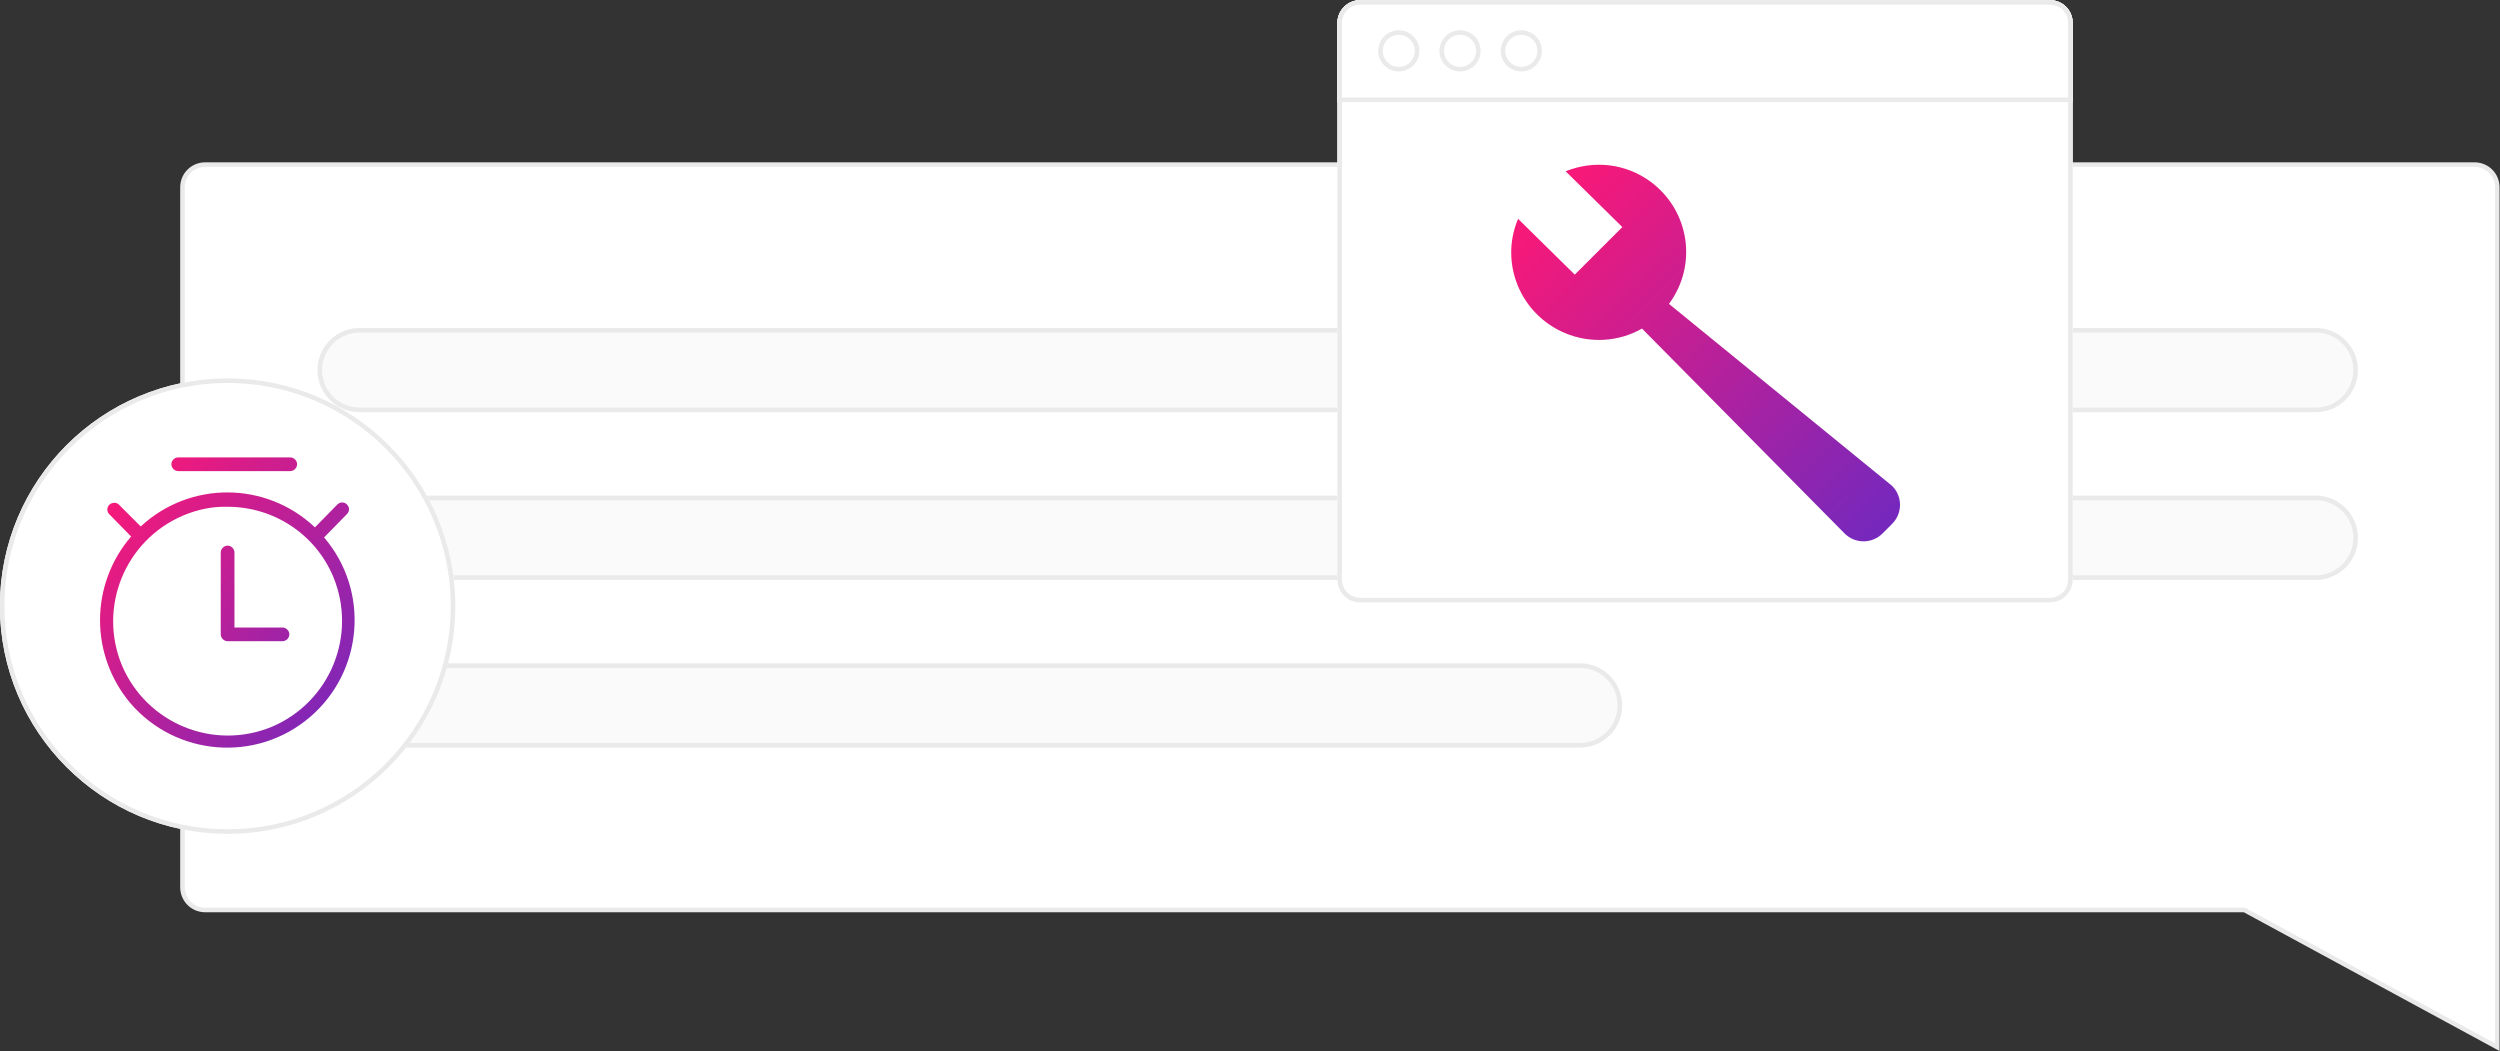 <?xml version="1.0" encoding="utf-8"?>
<!-- Generator: Adobe Illustrator 26.0.3, SVG Export Plug-In . SVG Version: 6.00 Build 0)  -->
<svg version="1.1" id="Layer_1" xmlns="http://www.w3.org/2000/svg" xmlns:xlink="http://www.w3.org/1999/xlink" x="0px" y="0px"
	 viewBox="0 0 546.7 229.9" style="enable-background:new 0 0 546.7 229.9;" xml:space="preserve">
<rect x="0" y="0" width="546.7" height="229.9" fill="#333333" stroke="none"/>
<style type="text/css">
	.st0{fill:#FFFFFF;stroke:#EAEAEA;}
	.st1{fill:#FAFAFA;}
	.st2{fill:none;stroke:#EAEAEA;}
	.st3{fill:#FFFFFF;}
	.st4{fill:url(#Union_114_00000116210397688295406550000010891995915893241273_);}
	.st5{fill:url(#Path_19487_00000093137447634833070240000004268750383155370894_);}
</style>
<g id="graphic-sla-general-guidance-light" transform="translate(-12.727 -4175.345)">
	<g transform="matrix(1, 0, 0, 1, 12.73, 4175.34)">
		<path id="Union_43-2" class="st0" d="M490.8,199H44.9c-2.8,0-5-2.2-5-5v-153c0-2.8,2.2-5,5-5h496.2c2.8,0,5,2.2,5,5v188L490.8,199
			z"/>
	</g>
	<g id="Group_9790" transform="translate(234.457 4436.673)">
		<g id="Rectangle_6568" transform="translate(0)">
			<path class="st1" d="M-143.1-189.6h427.8c5.1,0,9.2,4.1,9.2,9.2v0c0,5.1-4.1,9.2-9.2,9.2h-427.8c-5.1,0-9.2-4.1-9.2-9.2v0
				C-152.3-185.5-148.2-189.6-143.1-189.6z"/>
			<path class="st2" d="M-143.1-189.1h427.8c4.8,0,8.7,3.9,8.7,8.7v0c0,4.8-3.9,8.7-8.7,8.7h-427.8c-4.8,0-8.7-3.9-8.7-8.7v0
				C-151.8-185.2-147.9-189.1-143.1-189.1z"/>
		</g>
		<g id="Rectangle_6569" transform="translate(0 36.67)">
			<path class="st1" d="M-143.1-189.6h427.8c5.1,0,9.2,4.1,9.2,9.2v0c0,5.1-4.1,9.2-9.2,9.2h-427.8c-5.1,0-9.2-4.1-9.2-9.2v0
				C-152.3-185.5-148.2-189.6-143.1-189.6z"/>
			<path class="st2" d="M-143.1-189.1h427.8c4.8,0,8.7,3.9,8.7,8.7v0c0,4.8-3.9,8.7-8.7,8.7h-427.8c-4.8,0-8.7-3.9-8.7-8.7v0
				C-151.8-185.2-147.9-189.1-143.1-189.1z"/>
		</g>
		<g id="Rectangle_6570" transform="translate(0 73.34)">
			<path class="st1" d="M-143.1-189.6h266.9c5.1,0,9.2,4.1,9.2,9.2v0c0,5.1-4.1,9.2-9.2,9.2h-266.9c-5.1,0-9.2-4.1-9.2-9.2v0
				C-152.3-185.5-148.2-189.6-143.1-189.6z"/>
			<path class="st2" d="M-143.1-189.1h266.9c4.8,0,8.7,3.9,8.7,8.7v0c0,4.8-3.9,8.7-8.7,8.7h-266.9c-4.8,0-8.7-3.9-8.7-8.7v0
				C-151.8-185.2-147.9-189.1-143.1-189.1z"/>
		</g>
	</g>
	<g transform="matrix(1, 0, 0, 1, 12.73, 4175.34)">
		<g id="Ellipse_651-2" transform="translate(152.27 272.35)">
			<circle class="st3" cx="-102.5" cy="-139.8" r="49.8"/>
			<circle class="st2" cx="-102.5" cy="-139.8" r="49.3"/>
		</g>
	</g>
	<g id="Group_9794" transform="translate(186.901 4466.467)">
		
			<linearGradient id="Union_114_00000003820431329743514670000007653963919016773781_" gradientUnits="userSpaceOnUse" x1="-205.546" y1="227.87" x2="-204.67" y2="227.046" gradientTransform="matrix(55.817 0 0 -63.574 11326.507 14301.353)">
			<stop  offset="0" style="stop-color:#F61979"/>
			<stop  offset="1" style="stop-color:#7628BC"/>
		</linearGradient>
		<path id="Union_114" style="fill:url(#Union_114_00000003820431329743514670000007653963919016773781_);" d="M-152.3-155.5
			c0-6.7,2.4-13.2,6.8-18.3l-4.8-4.9c-0.6-0.6-0.5-1.6,0.1-2.1c0.6-0.5,1.5-0.5,2,0l4.8,4.8c10.8-10,27.4-9.9,38.1,0.2l4.9-5
			c0.6-0.6,1.5-0.6,2.1,0c0.6,0.6,0.6,1.5,0,2.1l0,0l-5,5.1c10,11.7,8.6,29.3-3.1,39.3c-11.7,10-29.3,8.6-39.3-3.1
			C-149.9-142.4-152.3-148.8-152.3-155.5L-152.3-155.5z M-134.1-178.4c-12.7,5.4-18.7,20-13.4,32.8c5.4,12.7,20,18.7,32.8,13.4
			c12.7-5.4,18.7-20,13.4-32.8c-3.9-9.3-13-15.3-23.1-15.3C-127.7-180.4-131-179.7-134.1-178.4L-134.1-178.4z M-124.4-150.9
			c-0.8,0-1.5-0.7-1.5-1.5v-17.9c0-0.8,0.7-1.5,1.5-1.5s1.5,0.7,1.5,1.5v16.4h10.5c0.8,0,1.5,0.7,1.5,1.5s-0.7,1.5-1.5,1.5H-124.4z
			 M-135.2-188.1c-0.8,0-1.5-0.7-1.5-1.5s0.7-1.5,1.5-1.5h24.5c0.8,0,1.5,0.7,1.5,1.5s-0.7,1.5-1.5,1.5H-135.2z"/>
	</g>
	<g id="Rectangle_6576" transform="translate(457.483 4364.972)">
		<path class="st3" d="M-147.3-189.6H3.5c2.8,0,5,2.2,5,5v121.7c0,2.8-2.2,5-5,5h-150.8c-2.8,0-5-2.2-5-5v-121.7
			C-152.3-187.4-150-189.6-147.3-189.6z"/>
		<path class="st2" d="M-147.3-189.1H3.5c2.5,0,4.5,2,4.5,4.5v121.7c0,2.5-2,4.5-4.5,4.5h-150.8c-2.5,0-4.5-2-4.5-4.5v-121.7
			C-151.8-187.1-149.8-189.1-147.3-189.1z"/>
	</g>
	<g id="Rectangle_6577" transform="translate(457.483 4364.972)">
		<path class="st3" d="M-147.3-189.6H3.5c2.8,0,5,2.2,5,5v17.3l0,0h-160.8l0,0v-17.3C-152.3-187.4-150-189.6-147.3-189.6z"/>
		<path class="st2" d="M-147.3-189.1H3.5c2.5,0,4.5,2,4.5,4.5v16.8l0,0h-159.8l0,0v-16.8C-151.8-187.1-149.8-189.1-147.3-189.1z"/>
	</g>
	<g id="Group_9796" transform="translate(466.414 4371.67)">
		<g id="Ellipse_655" transform="translate(0)">
			<circle class="st3" cx="-147.8" cy="-185.2" r="4.5"/>
			<circle class="st2" cx="-147.8" cy="-185.2" r="4"/>
		</g>
		<g id="Ellipse_656" transform="translate(13.396)">
			<circle class="st3" cx="-147.8" cy="-185.2" r="4.5"/>
			<circle class="st2" cx="-147.8" cy="-185.2" r="4"/>
		</g>
		<g id="Ellipse_657" transform="translate(26.792)">
			<circle class="st3" cx="-147.8" cy="-185.2" r="4.5"/>
			<circle class="st2" cx="-147.8" cy="-185.2" r="4"/>
		</g>
	</g>
	
		<linearGradient id="Path_19487_00000158030029144915767340000012725030137565942657_" gradientUnits="userSpaceOnUse" x1="-17.903" y1="4694.615" x2="-17.027" y2="4693.791" gradientTransform="matrix(84.924 0 0 -82.288 1871.284 390532.219)">
		<stop  offset="0" style="stop-color:#F61979"/>
		<stop  offset="1" style="stop-color:#7628BC"/>
	</linearGradient>
	<path id="Path_19487" style="fill:url(#Path_19487_00000158030029144915767340000012725030137565942657_);" d="M377.7,4241.8
		c6.3-8.5,4.5-20.4-4-26.7c-5.4-4-12.4-4.8-18.6-2.3l12.4,12.2l-10.4,10.4l-12.4-12.2l0,0c-4.1,9.7,0.5,20.9,10.3,25
		c5.5,2.3,11.7,1.9,16.8-1l44.3,44.8c2.3,2.3,6,2.3,8.3,0l0,0l2.1-2.1c2.3-2.3,2.3-6,0-8.3l0,0L377.7,4241.8z"/>
</g>
</svg>
